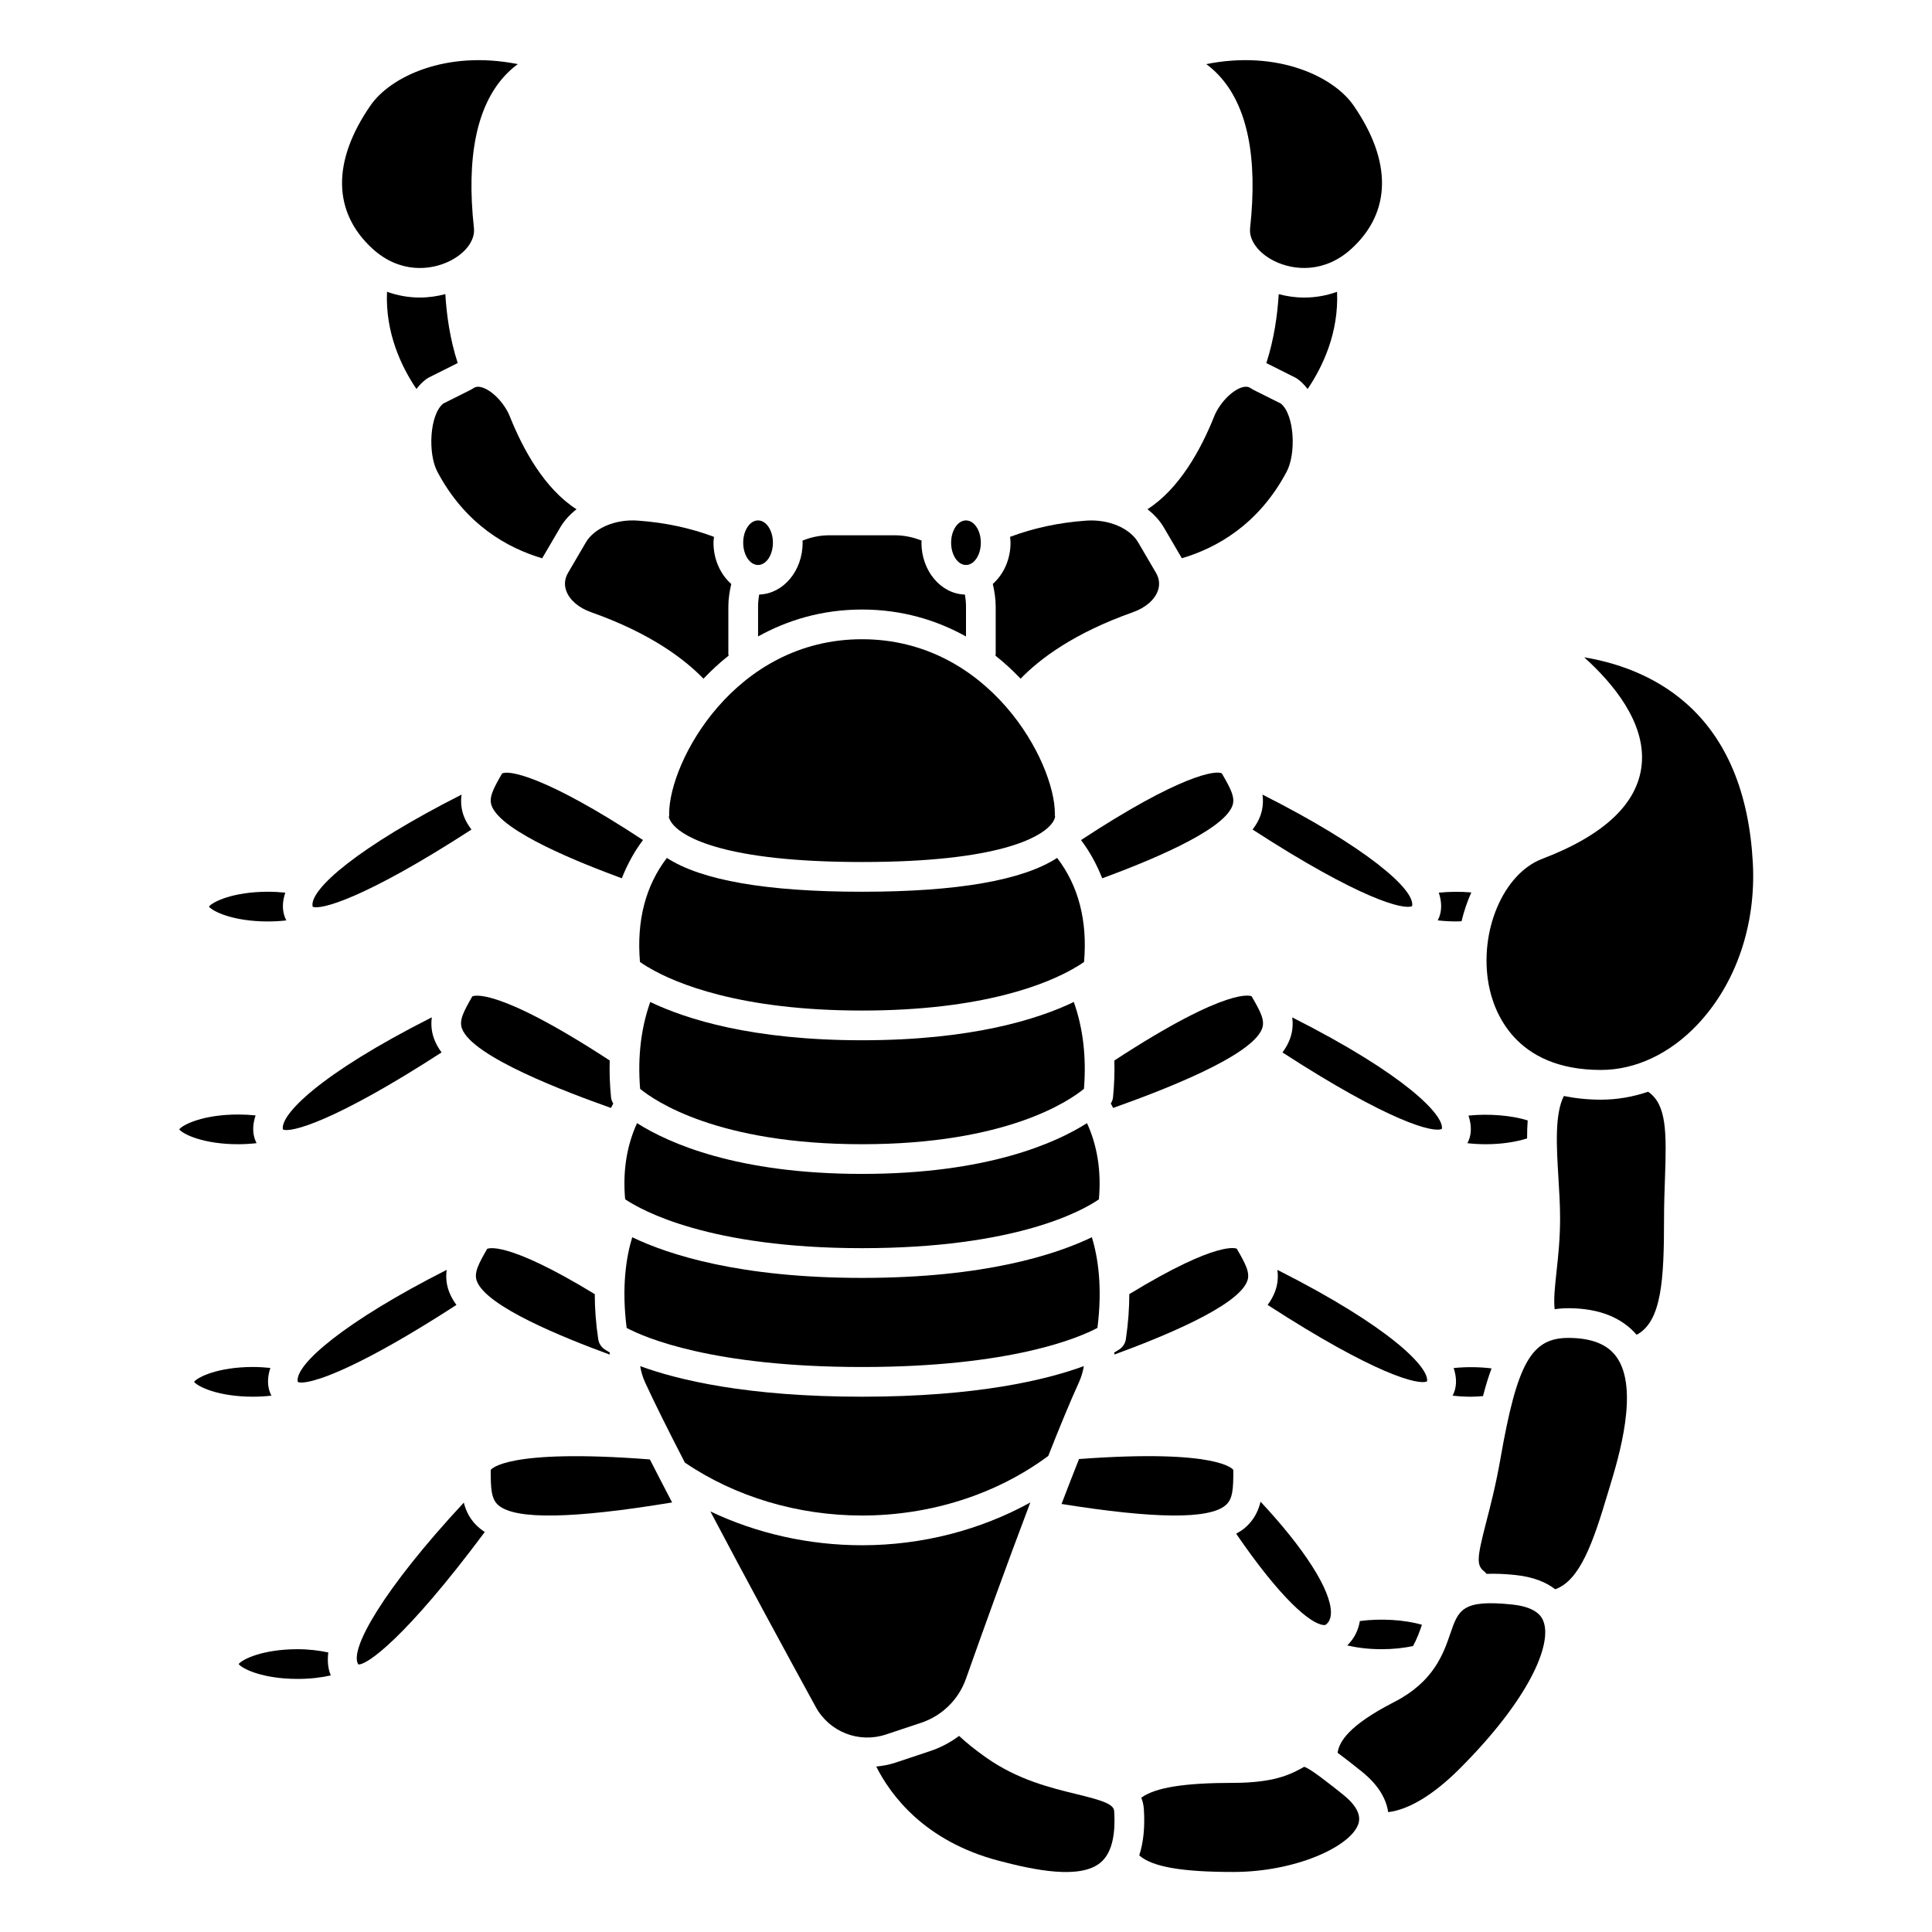 <?xml version="1.0" encoding="UTF-8"?>
<!-- Uploaded to: SVG Repo, www.svgrepo.com, Generator: SVG Repo Mixer Tools -->
<svg fill="#000000" width="800px" height="800px" version="1.1" viewBox="144 144 512 512" xmlns="http://www.w3.org/2000/svg">
 <g>
  <path d="m539.28 506.64c-3.25-0.406-6.762-0.43-10.047-0.094 0.625 1.891 0.809 3.695 0.426 5.402-0.152 0.688-0.398 1.324-0.699 1.914 1.52 0.176 3.141 0.285 4.863 0.285 1.078 0 2.133-0.09 3.188-0.164 0.676-2.633 1.426-5.09 2.269-7.344z"/>
  <path d="m479.94 489.82c28.422 18.406 40.051 21.355 42.238 20.25 0.641-3.543-9.449-14.281-39.66-29.543 0.238 1.812 0.133 3.695-0.594 5.676-0.438 1.191-1.078 2.387-1.984 3.617z"/>
  <path d="m478.47 416.58c0.812-2.195-0.465-4.562-2.781-8.559-0.02 0-5.512-3.137-36.375 17.023 0.086 3.16-0.016 6.418-0.355 9.789-0.059 0.582-0.289 1.117-0.586 1.613 0.203 0.395 0.434 0.77 0.625 1.168 11.801-4.199 36.699-13.527 39.473-21.035z"/>
  <path d="m470.6 357.52c0.797-2.188-0.477-4.551-2.785-8.539-1.445-0.969-11.059 0.371-37.336 17.648 2.051 2.699 4.027 6.078 5.621 10.133 10.719-3.957 31.98-12.312 34.5-19.242z"/>
  <path d="m372.45 506.27c39.664 0 57.59-7.812 62.383-10.363 1.352-10.707 0.184-18.578-1.48-24.027-9.613 4.625-28.473 10.777-60.902 10.777-32.43 0-51.285-6.152-60.902-10.773-1.668 5.473-2.824 13.344-1.48 24.031 4.754 2.523 22.676 10.355 62.383 10.355z"/>
  <path d="m431.26 432.55c0.684-8.562-0.281-16.234-2.691-23.012-9.465 4.543-26.992 10.141-56.121 10.141-29.125 0-46.652-5.598-56.121-10.141-2.414 6.769-3.379 14.449-2.691 23.016 3.863 3.172 20.512 14.676 58.812 14.676 38.258 0 54.914-11.477 58.812-14.68z"/>
  <path d="m490.53 247.1c4.043-5.977 8.277-14.945 7.805-25.77-2.941 1.062-5.883 1.527-8.691 1.527-2.394 0-4.668-0.348-6.769-0.906-0.332 5.481-1.223 11.941-3.281 18.266 0.078 0.047 0.164 0.074 0.242 0.125l7.449 3.731c0.184 0.09 0.359 0.195 0.527 0.32 1.043 0.738 1.938 1.664 2.719 2.707z"/>
  <path d="m475.29 204.45c-0.344 3.144 2.121 6.547 6.277 8.656 5.312 2.695 13.504 3.277 20.582-3.18 10.613-9.695 10.797-23.195 0.527-38.012-5.269-7.602-20.055-14.715-39.008-10.922 1.098 0.801 2.195 1.75 3.258 2.879 7.617 8.082 10.43 21.738 8.363 40.578z"/>
  <path d="m483.87 422.91c28.414 18.41 40.07 21.387 42.242 20.25 0.633-3.531-9.441-14.27-39.66-29.543 0.238 1.816 0.133 3.703-0.598 5.691-0.438 1.18-1.082 2.379-1.984 3.602z"/>
  <path d="m478 360.21c-0.445 1.219-1.141 2.43-2.051 3.629 28.465 18.441 40.129 21.395 42.285 20.277 0.84-4.426-12.457-15.793-39.66-29.539 0.238 1.797 0.137 3.668-0.574 5.633z"/>
  <path d="m532.89 446.96c1.512 0.168 3.129 0.273 4.863 0.273 4.031 0 7.887-0.57 10.945-1.535 0-1.629 0.035-3.231 0.156-4.769-4.281-1.359-10.297-1.832-15.695-1.289 0.629 1.887 0.809 3.691 0.43 5.398-0.152 0.691-0.398 1.324-0.699 1.922z"/>
  <path d="m473.88 548.93c-0.668 0.566-1.449 1.059-2.285 1.52 11.809 17.23 19.633 23.84 23.113 24.191 0.492 0.051 0.66-0.051 0.914-0.305 0.473-0.473 1.094-1.301 1.09-3.039-0.016-5.965-7.035-16.891-18.648-29.332-0.625 2.57-1.824 4.965-4.184 6.965z"/>
  <path d="m504.38 573.59c-0.414 2.449-1.488 4.602-3.195 6.312-0.051 0.051-0.113 0.086-0.168 0.137 2.426 0.59 5.5 1.016 9.191 1.016 2.902 0 5.727-0.301 8.25-0.828 1.02-1.82 1.703-3.707 2.371-5.644-4.598-1.344-10.973-1.727-16.449-0.992z"/>
  <path d="m452.41 283.75 4.699 8.027c0.031 0.055 0.043 0.113 0.074 0.168 9.094-2.672 20.332-8.844 27.812-22.973 2.519-4.754 2.078-15.062-1.566-18.031l-7.371-3.691c-0.184-0.09-0.359-0.195-0.527-0.32-0.445-0.324-1.117-0.645-2.363-0.281-2.699 0.793-6.012 4.234-7.387 7.68-3.512 8.785-9.211 19.188-17.684 24.621 1.746 1.375 3.242 2.969 4.312 4.801z"/>
  <path d="m429.95 530.66c-1.504 3.789-3.059 7.797-4.629 11.906 24.805 3.965 39.062 4.078 43.473 0.344 1.957-1.652 2.051-4.488 2.051-9.363-0.023-0.059-3.617-5.644-40.895-2.887z"/>
  <path d="m525.02 387.91c1.508 0.172 3.125 0.277 4.863 0.277 0.492 0 0.961-0.027 1.441-0.043 0.641-2.66 1.496-5.234 2.59-7.637-2.824-0.25-5.816-0.223-8.621 0.062 0.625 1.895 0.809 3.707 0.426 5.418-0.152 0.695-0.398 1.328-0.699 1.922z"/>
  <path d="m322.67 362.86c2.719 2.879 13.02 9.582 49.773 9.582 36.754 0 47.055-6.703 49.773-9.586 1.438-1.516 1.395-2.543 1.395-2.582-0.191-0.473-0.055-0.109-0.055-0.621 0-13.832-17.387-46.25-51.113-46.25-33.723 0-51.113 32.418-51.113 46.25 0 0.496 0.082 0.43-0.09 0.867 0.039 0.012 0.141 0.977 1.43 2.34z"/>
  <path d="m306.52 436.45c-0.301-0.496-0.527-1.031-0.586-1.613-0.34-3.375-0.441-6.633-0.355-9.797-30.91-20.188-36.367-17.008-36.414-16.977-2.277 3.957-3.551 6.32-2.738 8.516 2.777 7.539 27.875 16.91 39.488 21.039 0.188-0.391 0.398-0.777 0.605-1.168z"/>
  <path d="m313.6 398.93c0.516 0.371 1.234 0.848 2.168 1.406 0.059 0.023 0.117 0.016 0.176 0.043 0.125 0.059 0.203 0.168 0.324 0.238 6.824 3.941 23.75 11.188 56.176 11.188 32.449 0 49.375-7.254 56.199-11.211 0.109-0.066 0.18-0.168 0.301-0.223 0.055-0.023 0.109-0.02 0.164-0.039 0.938-0.559 1.656-1.039 2.18-1.41 0.938-10.949-1.488-20.188-7.137-27.57-9.137 5.949-26.457 8.969-51.707 8.969s-42.566-3.019-51.711-8.965c-5.648 7.375-8.07 16.617-7.133 27.574z"/>
  <path d="m309.67 461.82c4.402 2.961 22.289 12.957 62.773 12.957 40.859 0 58.422-9.945 62.773-12.93 0.68-7.555-0.445-14.293-3.148-20.203-8.402 5.336-26.609 13.453-59.625 13.453-33.016 0-51.223-8.121-59.621-13.453-2.699 5.91-3.828 12.641-3.152 20.176z"/>
  <path d="m301.62 486.96c-23.992-14.621-28.477-12.012-28.52-11.988-2.273 3.953-3.547 6.316-2.738 8.512 2.492 6.785 23.031 15.02 35.188 19.488 0.004-0.18 0.039-0.363 0.047-0.547-0.859-0.492-1.363-0.832-1.465-0.906-0.863-0.621-1.438-1.562-1.594-2.613-0.652-4.356-0.914-8.316-0.918-11.945z"/>
  <path d="m314.4 366.62c-26.23-17.246-35.863-18.621-37.367-17.602-2.269 3.945-3.543 6.309-2.746 8.496 2.531 6.965 24.004 15.367 34.504 19.238 1.582-4.035 3.555-7.426 5.609-10.133z"/>
  <path d="m474.54 483.48c0.809-2.191-0.465-4.559-2.781-8.555-0.02-0.004-4.531-2.566-28.484 12.031-0.004 3.629-0.262 7.586-0.91 11.941-0.156 1.051-0.73 1.992-1.594 2.613-0.102 0.074-0.609 0.418-1.477 0.91 0.008 0.18 0.035 0.363 0.039 0.543 12.141-4.453 32.711-12.695 35.207-19.484z"/>
  <path d="m421.8 529.84c2.981-7.562 5.785-14.371 8.137-19.523 0.629-1.387 1.051-2.824 1.297-4.285-9.887 3.629-28.238 8.109-58.793 8.109-30.547 0-48.898-4.477-58.785-8.102 0.242 1.457 0.656 2.902 1.289 4.281 2.379 5.207 6.129 12.711 10.547 21.277 13.273 9.039 29.891 14.031 46.949 14.031 18.145 0 35.656-5.609 49.359-15.789z"/>
  <path d="m319.12 536.4c-1.004-1.938-1.969-3.812-2.898-5.637-38.492-2.977-42.156 2.738-42.18 2.793 0.004 4.875 0.102 7.719 2.07 9.375 4.57 3.84 19.645 3.586 46.004-0.766-1.02-1.953-2.016-3.867-2.984-5.738-0.004-0.012-0.008-0.02-0.012-0.027z"/>
  <path d="m388.06 600.57c5.621-1.875 9.973-6.144 11.941-11.715 4.34-12.273 10.773-30.172 17.043-46.684-13.27 7.324-28.707 11.336-44.598 11.336-14.105 0-27.965-3.141-40.191-8.965 9.477 17.977 20.344 37.977 27.926 51.828 3.617 6.613 11.449 9.676 18.609 7.285z"/>
  <path d="m429.29 619.46c-6.969-1.695-15.641-3.809-24.027-9.738-2.758-1.949-5.102-3.824-7.094-5.688-2.277 1.699-4.832 3.07-7.625 4.004l-9.266 3.09c-1.672 0.559-3.371 0.852-5.066 1.023 3.84 7.629 12.797 19.754 32.332 24.93 9.77 2.594 21.676 4.992 27.062 0.559 2.867-2.359 4.098-6.957 3.66-13.68-0.121-1.898-3.285-2.867-9.977-4.5z"/>
  <path d="m231 581.91c-2.504-0.516-5.223-0.855-8.117-0.855-9.238 0-14.629 2.648-15.645 3.938 1.016 1.285 6.406 3.938 15.645 3.938 3.449 0 6.383-0.383 8.785-0.93-0.738-1.723-0.945-3.762-0.668-6.09z"/>
  <path d="m266.91 542.21c-21.453 23.074-30.5 39.121-27.945 42.883 2.207 0.223 12.461-6.863 33.504-35.094-0.508-0.332-0.98-0.676-1.414-1.043-2.312-1.941-3.508-4.258-4.144-6.746z"/>
  <path d="m215.93 513.86c-0.305-0.59-0.547-1.223-0.699-1.918-0.383-1.715-0.203-3.531 0.418-5.422-1.492-0.152-3.027-0.254-4.582-0.254-9.238 0-14.629 2.648-15.645 3.938 1.016 1.285 6.406 3.938 15.645 3.938 1.719 0 3.34-0.109 4.863-0.281z"/>
  <path d="m580.77 433.32c-4.066 1.387-8.273 2.106-12.512 2.106-3.469 0-6.738-0.348-9.816-0.973-2.441 4.773-1.957 13.254-1.453 21.52 0.223 3.617 0.449 7.356 0.449 10.941 0 5.371-0.5 10.016-0.945 14.113-0.438 4.019-0.789 7.379-0.492 9.93 1.258-0.176 2.57-0.289 3.996-0.266 7.852 0.09 13.793 2.481 17.73 7.043 6.652-3.543 7.262-14.602 7.262-30.824 0-3.699 0.125-7.215 0.242-10.516 0.445-12.461 0.453-19.688-4.461-23.074z"/>
  <path d="m608.52 372.69c-1-18.664-6.981-32.93-17.777-42.387-8.711-7.633-19.051-10.812-26.914-12.105 7.594 6.836 16.34 17.281 15.234 28.441-1.016 10.281-9.895 18.688-26.395 24.98-10.273 3.922-16.754 19.176-14.148 33.312 1.25 6.801 6.66 22.617 29.742 22.617 9.145 0 18.215-4.258 25.543-11.988 10.23-10.793 15.594-26.414 14.715-42.871z"/>
  <path d="m559.9 498.56h-0.254c-9.852 0-13.578 6.684-18.012 32.004-1.211 6.934-2.629 12.402-3.766 16.797-2.562 9.898-2.609 11.5-0.395 13.199 0.195 0.148 0.309 0.359 0.465 0.531 2.219-0.086 4.727-0.008 7.648 0.301 4.867 0.508 8.227 1.969 10.555 3.781 6.535-2.297 10.043-12.355 13.895-25.289l0.535-1.77c2.379-7.82 7.949-26.141 1.762-34.59-2.391-3.269-6.457-4.891-12.434-4.965z"/>
  <path d="m499.88 619.55c-2.883-2.301-8.871-7.098-10.305-7.328 0.008 0.039-0.523 0.324-0.953 0.551-2.606 1.383-6.973 3.703-17.77 3.703-13.004 0-20.707 1.23-24.398 3.934 0.352 0.906 0.605 1.891 0.68 3.031 0.309 4.754-0.105 8.84-1.223 12.254 3.414 3.019 11.145 4.394 24.941 4.394 16.402 0 31.004-6.684 33.102-12.664 0.84-2.394-0.531-5.043-4.074-7.875z"/>
  <path d="m544.77 569.22c-13.301-1.398-14.273 1.449-16.41 7.668-1.852 5.391-4.387 12.781-14.898 18.172-12.164 6.238-14.57 10.582-14.984 13.441 1.785 1.312 3.816 2.91 6.312 4.902 4.836 3.867 6.629 7.66 7.094 10.832 5.438-0.645 11.988-4.582 18.809-11.383 18.48-18.438 24.562-32.879 22.391-39.012-0.336-0.961-1.375-3.894-8.312-4.621z"/>
  <path d="m222.92 510.23c0.594 0.297 2.106 0.211 4.664-0.527 0.32-0.152 0.641-0.234 0.984-0.301 6.168-1.992 17.621-7.426 36.387-19.582-0.906-1.227-1.547-2.43-1.984-3.621-0.727-1.98-0.832-3.859-0.594-5.672-26.938 13.641-40.457 25.215-39.457 29.703z"/>
  <path d="m294.07 300.6c0.887 2.422 3.297 4.484 6.621 5.656 15.582 5.516 24.621 12.32 29.734 17.605 2.062-2.148 4.254-4.223 6.68-6.113-0.02-0.141-0.086-0.262-0.086-0.402v-12.547c0-2.051 0.312-4.059 0.766-6.039-2.836-2.519-4.703-6.465-4.703-10.938 0-0.531 0.082-1.035 0.133-1.551-6.144-2.309-12.91-3.793-20.223-4.305-5.863-0.43-11.496 1.965-13.727 5.766l-4.699 8.027c-0.926 1.582-1.094 3.215-0.496 4.84z"/>
  <path d="m348.83 287.82c0 3.262-1.766 5.906-3.938 5.906-2.176 0-3.938-2.644-3.938-5.906 0-3.258 1.762-5.902 3.938-5.902 2.172 0 3.938 2.644 3.938 5.902"/>
  <path d="m212 446.95c-0.305-0.59-0.547-1.223-0.699-1.914-0.383-1.715-0.199-3.539 0.438-5.438-1.496-0.16-3.043-0.242-4.606-0.242-9.238 0-14.629 2.648-15.645 3.938 1.016 1.285 6.406 3.938 15.645 3.938 1.664-0.004 3.297-0.105 4.867-0.281z"/>
  <path d="m265.3 240.21c-2.062-6.324-2.957-12.789-3.281-18.266-2.102 0.559-4.375 0.906-6.769 0.906-2.805 0-5.75-0.465-8.691-1.527-0.469 10.828 3.762 19.797 7.805 25.77 0.781-1.043 1.676-1.969 2.719-2.711 0.168-0.117 0.344-0.223 0.527-0.32l7.449-3.731c0.078-0.051 0.168-0.074 0.242-0.121z"/>
  <path d="m403.93 287.82c0 3.262-1.762 5.906-3.934 5.906-2.176 0-3.938-2.644-3.938-5.906 0-3.258 1.762-5.902 3.938-5.902 2.172 0 3.934 2.644 3.934 5.902"/>
  <path d="m345.19 301.56c-0.184 1.062-0.293 2.141-0.293 3.231v7.875c7.824-4.344 17-7.133 27.551-7.133 10.551 0 19.727 2.789 27.551 7.137v-7.875c0-1.09-0.109-2.168-0.293-3.227-6.367-0.191-11.512-6.269-11.512-13.75 0-0.188 0.039-0.363 0.047-0.547-2.269-0.926-4.707-1.418-7.18-1.418h-17.223c-2.473 0-4.914 0.492-7.18 1.422 0.008 0.184 0.047 0.355 0.047 0.543 0 7.481-5.144 13.559-11.516 13.742z"/>
  <path d="m271.72 246.66c-1.238-0.367-1.914-0.043-2.363 0.281-0.168 0.117-0.344 0.223-0.527 0.32l-7.371 3.691c-3.644 2.969-4.086 13.273-1.566 18.031 7.481 14.129 18.723 20.301 27.812 22.973 0.031-0.055 0.043-0.113 0.074-0.168l4.699-8.027c1.07-1.832 2.562-3.43 4.305-4.801-8.473-5.434-14.172-15.836-17.68-24.617-1.367-3.453-4.68-6.898-7.383-7.684z"/>
  <path d="m218.98 443.32c1.992 0.949 13.609-2.012 42.039-20.418-0.902-1.223-1.547-2.418-1.984-3.606-0.73-1.988-0.84-3.883-0.598-5.695-30.172 15.242-40.281 26.02-39.457 29.719z"/>
  <path d="m242.74 209.93c7.074 6.461 15.266 5.879 20.582 3.18 4.16-2.109 6.625-5.512 6.277-8.656-2.066-18.844 0.746-32.496 8.363-40.582 1.062-1.129 2.16-2.078 3.258-2.879-18.961-3.789-33.734 3.32-39.008 10.922-10.27 14.824-10.078 28.324 0.527 38.016z"/>
  <path d="m219.88 387.92c-0.305-0.594-0.551-1.23-0.707-1.926-0.383-1.715-0.199-3.531 0.43-5.43-1.488-0.152-3.027-0.242-4.59-0.242-9.238 0-14.629 2.648-15.645 3.938 1.016 1.285 6.406 3.938 15.645 3.938 1.75-0.004 3.371-0.105 4.867-0.277z"/>
  <path d="m407.87 304.79v12.551c0 0.141-0.066 0.266-0.082 0.406 2.426 1.895 4.617 3.969 6.68 6.113 5.113-5.285 14.148-12.094 29.734-17.605 3.32-1.172 5.738-3.234 6.621-5.656 0.594-1.625 0.426-3.254-0.5-4.836l-4.699-8.027c-2.227-3.801-7.867-6.176-13.727-5.766-7.312 0.512-14.078 1.996-20.219 4.305 0.043 0.508 0.125 1.012 0.125 1.543 0 4.473-1.867 8.414-4.703 10.934 0.457 1.977 0.77 3.984 0.77 6.039z"/>
  <path d="m268.94 363.84c-0.91-1.203-1.605-2.414-2.051-3.637-0.711-1.961-0.812-3.824-0.574-5.621-27.215 13.781-40.473 25.16-39.461 29.699 1.973 0.957 13.633-2.012 42.086-20.441z"/>
 </g>
</svg>